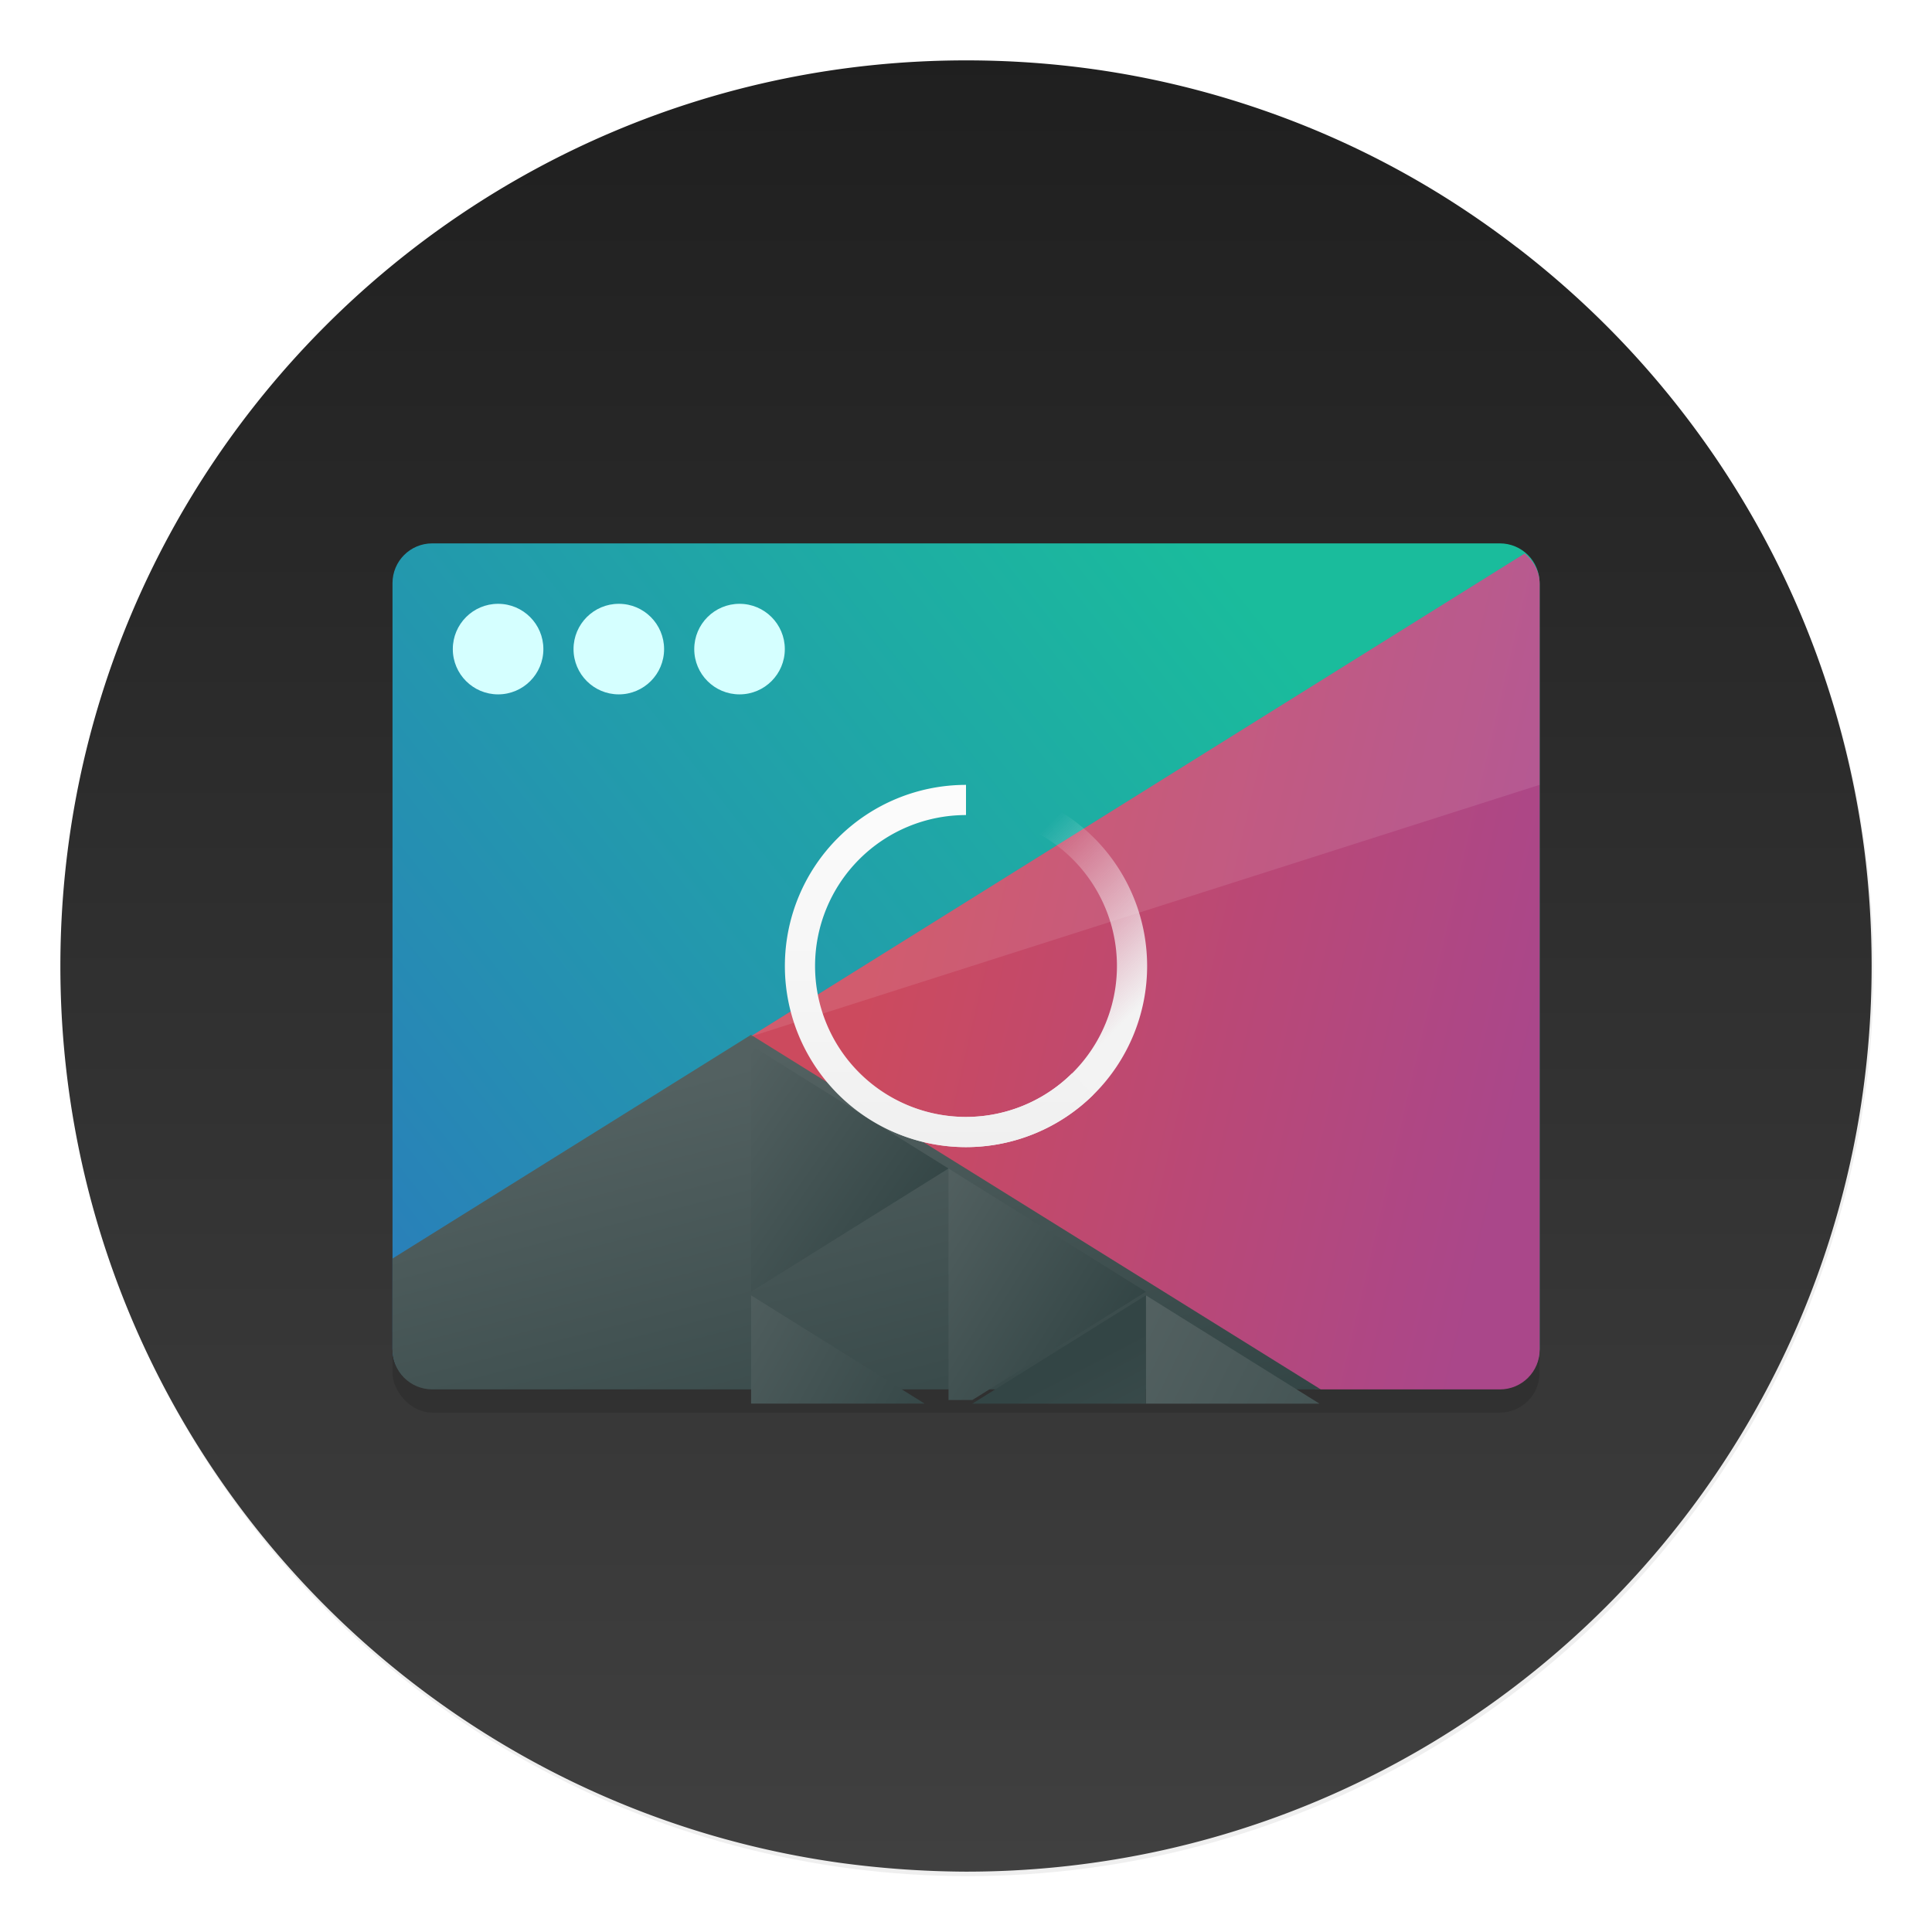 <svg xmlns="http://www.w3.org/2000/svg" xmlns:xlink="http://www.w3.org/1999/xlink" width="64" height="64"><defs><filter id="b" width="1.072" height="1.072" x="-.036" y="-.036" color-interpolation-filters="sRGB"><feGaussianBlur stdDeviation=".42"/></filter><filter id="d" width="1.188" height="1.255" x="-.094" y="-.127" color-interpolation-filters="sRGB"><feGaussianBlur stdDeviation="1.485"/></filter><linearGradient id="c" x1="519.2" x2="519.2" y1="1024.8" y2="4.8" gradientTransform="matrix(.064 0 0 .064 -.556 -.553)" gradientUnits="userSpaceOnUse"><stop offset="0" stop-color="#606060"/><stop offset=".02" stop-color="#414141"/><stop offset="1" stop-color="#1e1e1e"/></linearGradient></defs><linearGradient id="e" x1="418.17" x2="384.57" y1="503.08" y2="531.46" gradientTransform="matrix(.792 0 0 .856 -291.45 -413.03)" gradientUnits="userSpaceOnUse"><stop offset="0" stop-color="#1abc9c"/><stop offset="1" stop-color="#2980b9"/></linearGradient><linearGradient id="f" x1="404.05" x2="430.74" y1="521.63" y2="528.35" gradientTransform="matrix(.792 0 0 .856 -291.45 -413.03)" gradientUnits="userSpaceOnUse"><stop offset="0" stop-color="#cc4a5e"/><stop offset="1" stop-color="#aa478a"/></linearGradient><linearGradient xlink:href="#a" id="g" x1="398.09" x2="394" y1="542.22" y2="524.9" gradientTransform="matrix(.792 0 0 .856 -291.45 -413.03)" gradientUnits="userSpaceOnUse"/><linearGradient id="a"><stop offset="0" stop-color="#334545"/><stop offset="1" stop-color="#536161"/></linearGradient><linearGradient xlink:href="#a" id="h" x1="431.57" x2="439.57" y1="568.8" y2="562.8" gradientTransform="matrix(-.625 0 0 .55 285.11 724.27)" gradientUnits="userSpaceOnUse"/><linearGradient xlink:href="#a" id="i" x1="406.54" x2="423.32" y1="581.87" y2="572.68" gradientTransform="matrix(-.625 0 0 .55 285.11 724.27)" gradientUnits="userSpaceOnUse"/><linearGradient xlink:href="#a" id="j" x1="423.05" x2="431.22" y1="572.33" y2="566.77" gradientTransform="matrix(-.625 0 0 .55 285.11 724.27)" gradientUnits="userSpaceOnUse"/><linearGradient xlink:href="#a" id="k" x1="431.31" x2="440.63" y1="577.1" y2="571.45" gradientTransform="matrix(-.625 0 0 .55 285.11 724.27)" gradientUnits="userSpaceOnUse"/><linearGradient xlink:href="#a" id="l" x1="430.57" x2="423.75" y1="577.36" y2="591.33" gradientTransform="matrix(-.625 0 0 .55 285.11 724.27)" gradientUnits="userSpaceOnUse"/><linearGradient id="n" x1="16" x2="16" y1="18" y2="6" gradientTransform="translate(23.994 5.466)" gradientUnits="userSpaceOnUse"><stop offset="0" stop-color="#f0f0f0"/><stop offset="1" stop-color="#fcfcfc"/></linearGradient><linearGradient id="m" x1="19.514" x2="15" y1="15.555" y2="11" gradientTransform="translate(23.994 5.466)" gradientUnits="userSpaceOnUse"><stop offset="0" stop-color="#f3f3f3"/><stop offset="1" stop-color="#fcfcfc" stop-opacity="0"/></linearGradient><circle cx="400.57" cy="531.8" r="14" filter="url(#b)" opacity=".25" transform="translate(-826.36 -1107.5)scale(2.143)"/><circle cx="32.02" cy="32.044" r="30.001" fill="none"/><path fill="url(#c)" d="M50.249 8.193q-3.86-2.972-8.444-4.556Q37.068 2 32.003 2C15.433 2 2 15.432 2 32.001c0 15.158 11.245 27.684 25.845 29.71a32 32 0 0 0 4.158.29C48.57 61.999 62 48.567 62 32c0-1.31-.082-2.604-.244-3.866a30 30 0 0 0-.884-4.305q-1.33-4.69-4.082-8.726-2.722-3.977-6.54-6.912z"/><rect width="38" height="28" x="13" y="18.796" filter="url(#d)" opacity=".35" ry="1.318"/><path fill="url(#e)" d="M14.318 18c-.73 0-1.318.588-1.318 1.318v25.363c0 .73.588 1.319 1.318 1.319h35.363c.73 0 1.318-.589 1.318-1.319V19.318c0-.73-.588-1.318-1.318-1.318z" transform="matrix(1 0 0 1 .002 0)"/><g stroke-linecap="round" stroke-width="2"><path fill="url(#f)" d="M50.504 18.311 24.848 34.317l18.725 11.684h6.11c.73 0 1.318-.588 1.318-1.318V19.32c0-.414-.2-.767-.496-1.008z" transform="matrix(1 0 0 1 .002 .025)"/><path fill="url(#g)" d="M24.875 34.256 13 41.666v3.016c0 .73.588 1.318 1.318 1.318H43.75z" transform="matrix(1 0 0 1 .002 .025)"/><path fill="url(#h)" d="m15.537 1036.4-5.162-2.622v5.245z" transform="matrix(1.267 0 0 1.556 11.735 -1573.93)"/><path fill="url(#i)" d="M20.698 1039.1v2.306h4.538z" transform="matrix(1.267 0 0 1.556 11.735 -1573.93)"/><path fill="url(#j)" d="M15.537 1036.4v4.928h.625l4.537-2.305z" transform="matrix(1.267 0 0 1.556 11.735 -1573.93)"/><path fill="url(#k)" d="M10.375 1039.1v2.305h4.537z" transform="matrix(1.267 0 0 1.556 11.735 -1573.93)"/><path fill="url(#l)" d="m20.698 1039.1-4.538 2.306h4.538z" transform="matrix(1.267 0 0 1.556 11.735 -1573.93)"/><path fill="#fff" d="M50.507 18.337 24.85 34.344l26.153-8.346v-6.653c0-.413-.2-.767-.496-1.008" opacity=".1"/></g><circle cx="24.498" cy="21.502" r="1.5" fill="#d5ffff"/><circle cx="20.499" cy="21.502" r="1.5" fill="#d5ffff"/><circle cx="16.5" cy="21.502" r="1.5" fill="#d5ffff"/><path fill="url(#m)" d="M39.994 11.466a6 6 0 0 0-6 6 6 6 0 0 0 6 6 6 6 0 0 0 6-6 6 6 0 0 0-6-6m0 1a5 5 0 0 1 5 5 5 5 0 0 1-5 5 5 5 0 0 1-5-5 5 5 0 0 1 5-5" transform="translate(-7.994 14.534)"/><path fill="url(#n)" d="M39.994 11.466a6 6 0 0 0-6 6 6 6 0 0 0 6 6 6 6 0 0 0 4.215-1.736l-.701-.71a5 5 0 0 1-3.514 1.446 5 5 0 0 1-5-5 5 5 0 0 1 5-5z" transform="translate(-7.994 14.534)"/></svg>